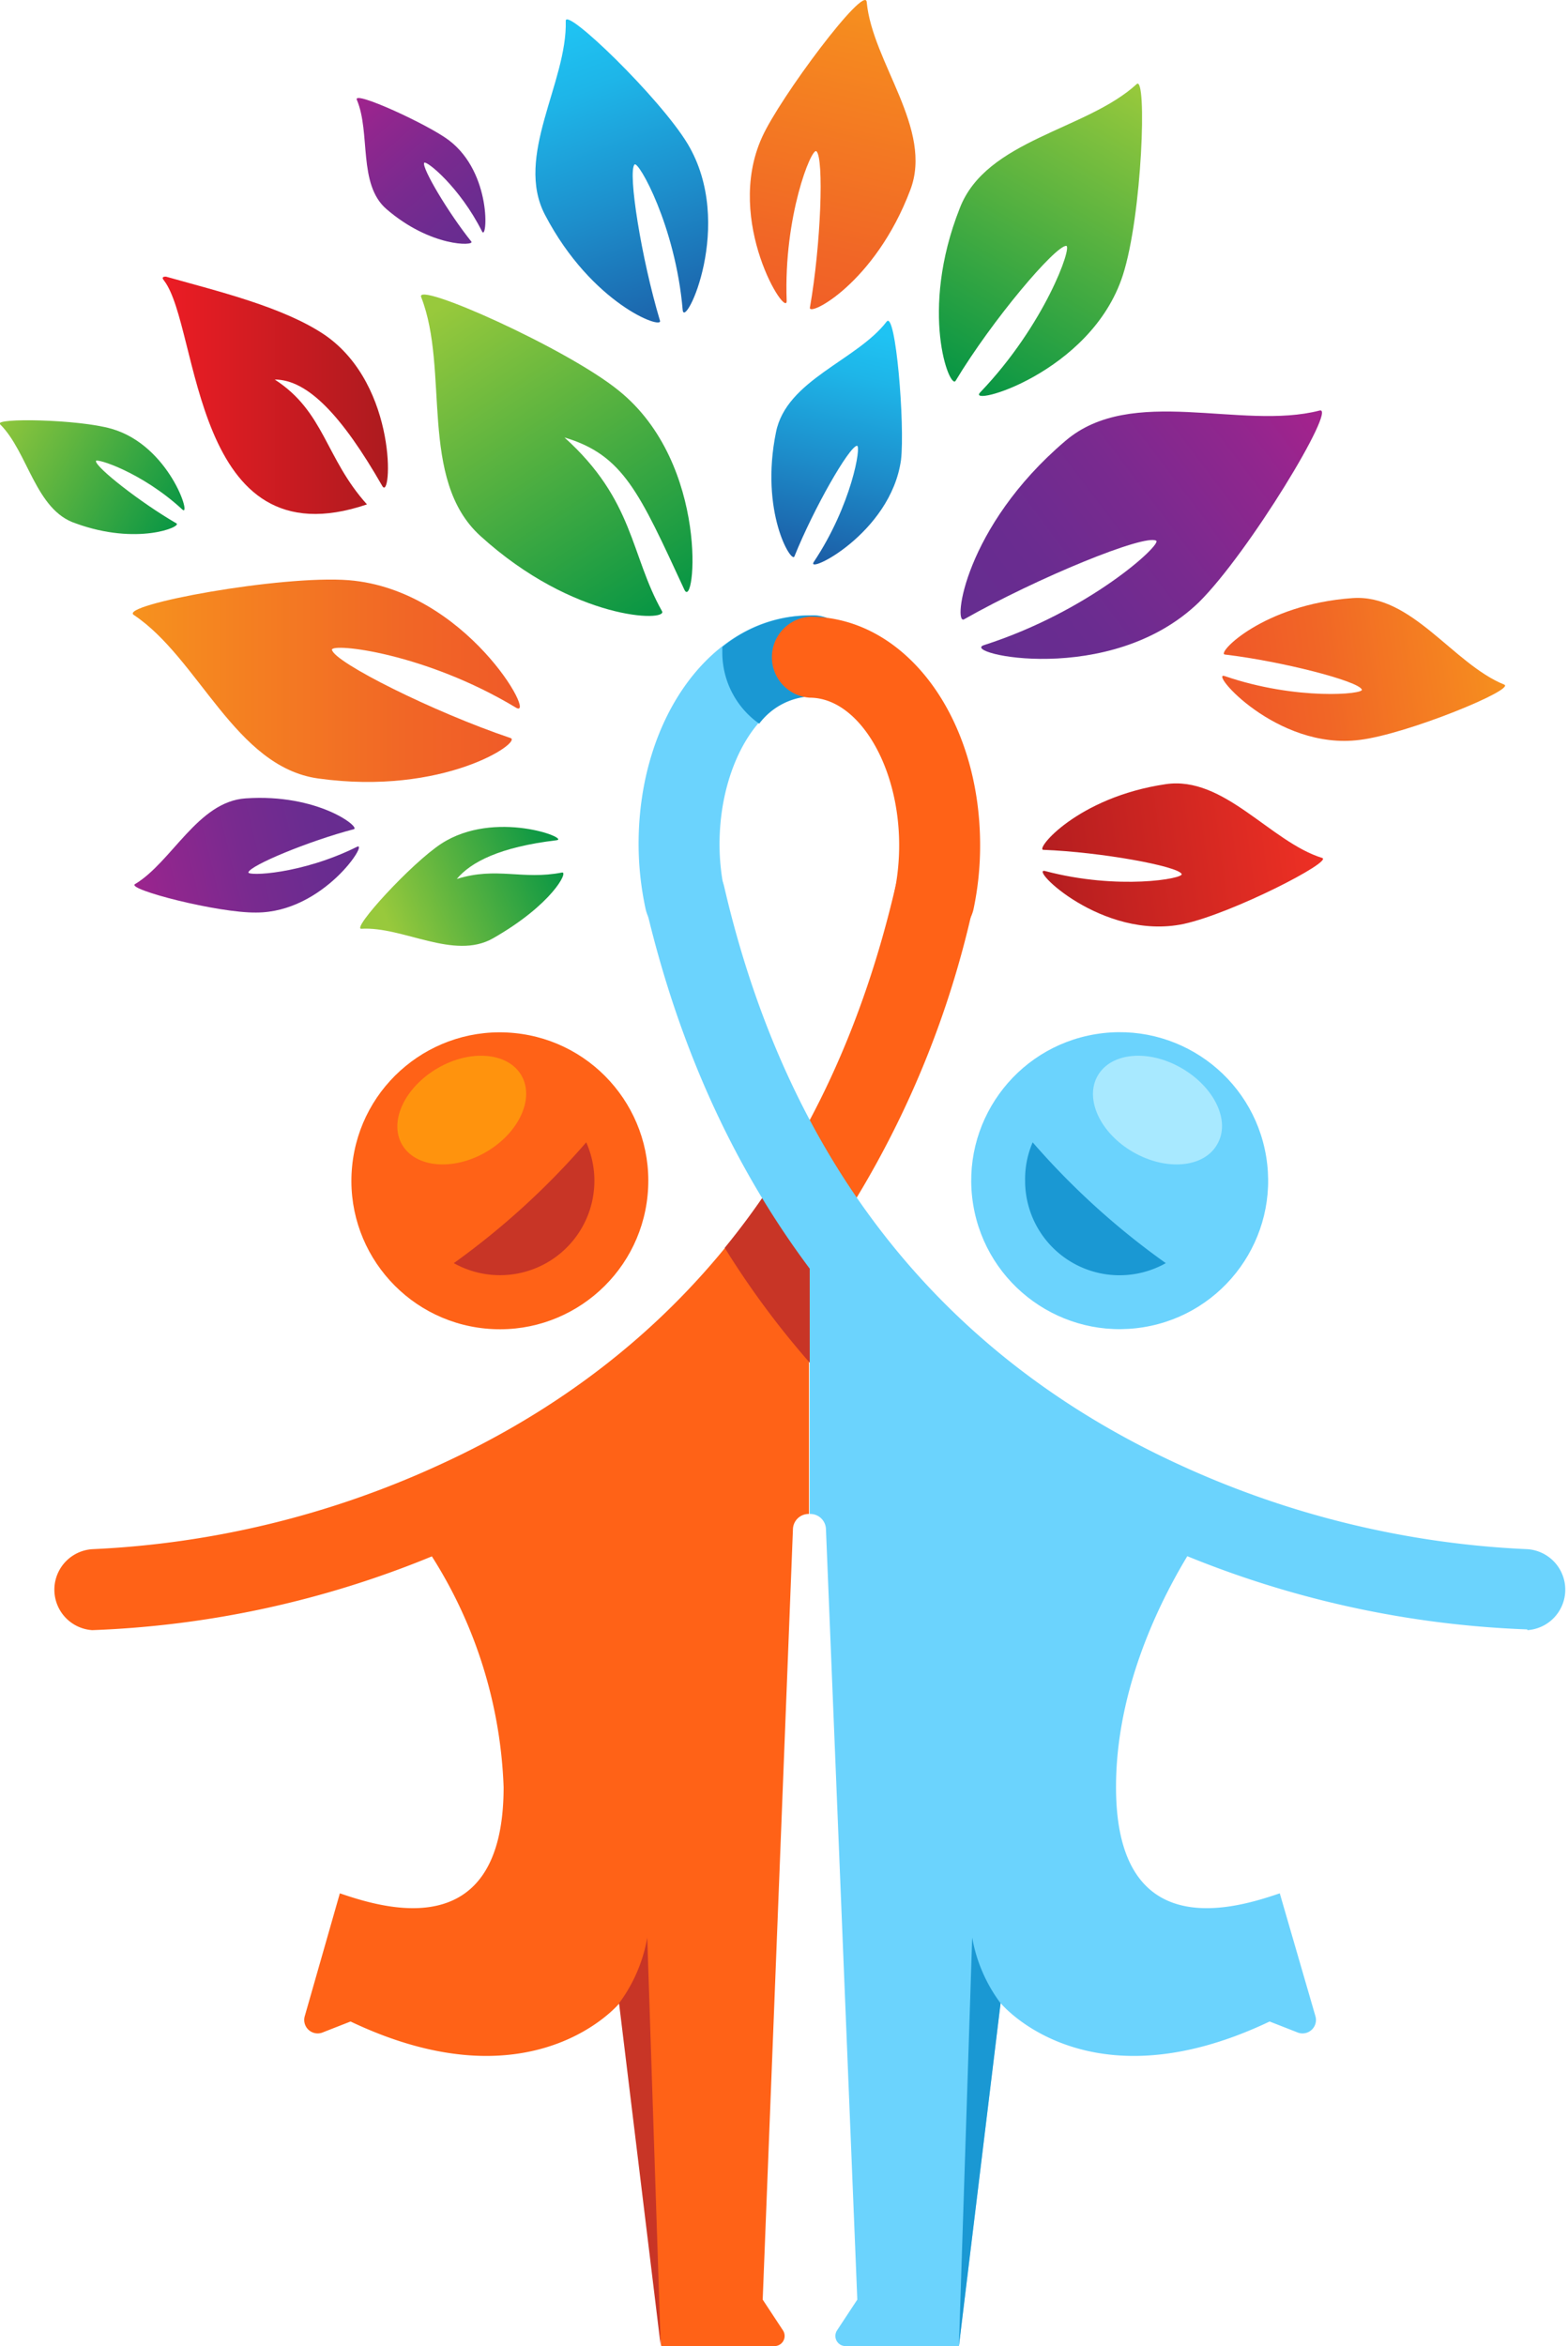 <svg xmlns="http://www.w3.org/2000/svg" xmlns:xlink="http://www.w3.org/1999/xlink" viewBox="0 0 85.03 127.21"><defs><style>.cls-1{fill:#6bd3fd;}.cls-2{fill:#1a98d3;}.cls-3{fill:#ff6217;}.cls-4{fill:#c83526;}.cls-5{fill:#a8e9ff;}.cls-6{fill:#ff930d;}.cls-7{fill:url(#linear-gradient);}.cls-8{fill:url(#linear-gradient-2);}.cls-9{fill:url(#linear-gradient-3);}.cls-10{fill:url(#linear-gradient-4);}.cls-11{fill:url(#linear-gradient-5);}.cls-12{fill:url(#linear-gradient-6);}.cls-13{fill:url(#linear-gradient-7);}.cls-14{fill:url(#linear-gradient-8);}.cls-15{fill:url(#linear-gradient-9);}.cls-16{fill:url(#linear-gradient-10);}.cls-17{fill:url(#linear-gradient-11);}.cls-18{fill:url(#linear-gradient-12);}.cls-19{fill:url(#linear-gradient-13);}.cls-20{fill:url(#linear-gradient-14);}</style><linearGradient id="linear-gradient" x1="7.26" y1="36.91" x2="28.25" y2="36.91" gradientUnits="userSpaceOnUse"><stop offset="0" stop-color="#f6921e"/><stop offset="0.18" stop-color="#f58620"/><stop offset="0.71" stop-color="#f16626"/><stop offset="1" stop-color="#f05a28"/></linearGradient><linearGradient id="linear-gradient-2" x1="24.22" y1="16.37" x2="35.96" y2="34.28" gradientUnits="userSpaceOnUse"><stop offset="0" stop-color="#98c93c"/><stop offset="1" stop-color="#009345"/></linearGradient><linearGradient id="linear-gradient-3" x1="70.27" y1="21.6" x2="52.94" y2="34.7" gradientUnits="userSpaceOnUse"><stop offset="0" stop-color="#a2238d"/><stop offset="0.17" stop-color="#91268e"/><stop offset="0.48" stop-color="#792a8f"/><stop offset="0.76" stop-color="#6a2c90"/><stop offset="1" stop-color="#652d90"/></linearGradient><linearGradient id="linear-gradient-4" x1="71.23" y1="45.34" x2="54.8" y2="47.51" gradientUnits="userSpaceOnUse"><stop offset="0" stop-color="#ed3024"/><stop offset="1" stop-color="#ad1b1f"/></linearGradient><linearGradient id="linear-gradient-5" x1="67.01" y1="37.1" x2="52.66" y2="37.52" gradientTransform="translate(11.11 5.61) rotate(-6.32)" xlink:href="#linear-gradient"/><linearGradient id="linear-gradient-6" x1="61.46" y1="4.5" x2="51.57" y2="21.65" xlink:href="#linear-gradient-2"/><linearGradient id="linear-gradient-7" x1="30.5" y1="1.62" x2="37.63" y2="21.07" gradientUnits="userSpaceOnUse"><stop offset="0" stop-color="#1fc3f3"/><stop offset="0.17" stop-color="#1eb5e8"/><stop offset="0.48" stop-color="#1d8fcc"/><stop offset="0.92" stop-color="#1b549f"/><stop offset="1" stop-color="#1a4796"/></linearGradient><linearGradient id="linear-gradient-8" x1="47.36" y1="-0.39" x2="42.94" y2="19.34" xlink:href="#linear-gradient"/><linearGradient id="linear-gradient-9" x1="50.47" y1="-2.58" x2="47.87" y2="9.01" gradientTransform="matrix(-0.88, 0.48, 0.48, 0.88, 64.6, -16.58)" xlink:href="#linear-gradient-3"/><linearGradient id="linear-gradient-10" x1="8.81" y1="21.45" x2="21.06" y2="21.45" gradientUnits="userSpaceOnUse"><stop offset="0" stop-color="#ec1c24"/><stop offset="1" stop-color="#ad1b1f"/></linearGradient><linearGradient id="linear-gradient-11" x1="24.3" y1="-211.81" x2="38.28" y2="-212.31" gradientTransform="matrix(0.96, -0.27, -0.27, -0.96, -74.1, -149.23)" xlink:href="#linear-gradient-3"/><linearGradient id="linear-gradient-12" x1="61.47" y1="-12.38" x2="73.99" y2="-12.82" gradientTransform="translate(-59.64 1.39) rotate(31.16)" xlink:href="#linear-gradient-2"/><linearGradient id="linear-gradient-13" x1="46.96" y1="17.9" x2="43.44" y2="32.59" xlink:href="#linear-gradient-7"/><linearGradient id="linear-gradient-14" x1="26.13" y1="54.98" x2="35.95" y2="51.36" gradientTransform="translate(-7.49 -3.7) rotate(-2.53)" xlink:href="#linear-gradient-2"/></defs><g id="Layer_2" data-name="Layer 2"><g id="Layer_1-2" data-name="Layer 1"><path class="cls-1" d="M37.18,51A2.2,2.2,0,0,1,35,49.24a16.71,16.71,0,0,1-.37-3.48c0-6.94,4.06-12.39,9.24-12.39a2.2,2.2,0,1,1,0,4.39c-2.62,0-4.85,3.67-4.85,8a12,12,0,0,0,.27,2.56,2.2,2.2,0,0,1-1.69,2.61A2.4,2.4,0,0,1,37.18,51Z"/><path class="cls-2" d="M43.91,33.37a7.59,7.59,0,0,0-4.74,1.71c0,.1,0,.2,0,.3a4.72,4.72,0,0,0,2,3.86,3.72,3.72,0,0,1,2.76-1.48,2.2,2.2,0,1,0,0-4.39Z"/><path class="cls-1" d="M69.4,102.66c-2.24.76-8.88,2.93-8.88-5.76,0-8.14,5.55-15,5.55-15L44.69,67.67l.07-1.09-.85.57h0V82.09a.85.85,0,0,1,.88.83l1.7,41.77-1.1,1.67a.55.55,0,0,0,.46.85H52l2.26-18.6s4.67,5.72,14.59,1l1.48.58a.73.73,0,0,0,1-.88Z"/><path class="cls-3" d="M51.19,46.43a2.19,2.19,0,0,0-2.63,1.64C45.09,63,36.77,73.52,23.8,79.44A50.41,50.41,0,0,1,5,84H5a2.2,2.2,0,0,0,0,4.39H5a53.54,53.54,0,0,0,18.42-4A25,25,0,0,1,27.31,96.9c0,8.69-6.64,6.52-8.88,5.76l-1.9,6.65a.73.73,0,0,0,1,.88l1.48-.58c9.92,4.72,14.59-1,14.59-1l2.26,18.6H42a.55.55,0,0,0,.46-.85l-1.1-1.67L43,82.92a.85.85,0,0,1,.87-.83V68.81a52.16,52.16,0,0,0,8.92-19.74A2.2,2.2,0,0,0,51.19,46.43Z"/><path class="cls-4" d="M42.09,63.82a40.89,40.89,0,0,1-2.79,3.84,47,47,0,0,0,4.61,6.23V68.81c.25-.33.48-.65.72-1A43,43,0,0,1,42.09,63.82Z"/><path class="cls-1" d="M82.82,88.35a54,54,0,0,1-20.45-4.84C52.5,79,39.73,69.43,35,49.07a2.19,2.19,0,1,1,4.27-1C42.73,63,51.06,73.52,64,79.44A50.41,50.41,0,0,0,82.83,84h0a2.2,2.2,0,0,1,0,4.39Z"/><path class="cls-3" d="M50.65,51a2.5,2.5,0,0,1-.47,0,2.19,2.19,0,0,1-1.68-2.61,12.63,12.63,0,0,0,.26-2.56c0-4.33-2.22-8-4.85-8a2.2,2.2,0,0,1,0-4.39c5.19,0,9.24,5.45,9.24,12.39a16.7,16.7,0,0,1-.36,3.48A2.2,2.2,0,0,1,50.65,51Z"/><path class="cls-4" d="M33.57,108.62l2.26,18.59-.73-22.15A8.36,8.36,0,0,1,33.57,108.62Z"/><path class="cls-2" d="M54.26,108.62,52,127.21l.72-22.15A8.38,8.38,0,0,0,54.26,108.62Z"/><circle class="cls-1" cx="60.72" cy="64.02" r="8.05" transform="translate(-9.54 10.64) rotate(-9.29)"/><path class="cls-1" d="M64,58.06a.07.07,0,0,0,.14,0,.07.07,0,0,0-.14,0Z"/><path class="cls-2" d="M63.22,68.49A5.12,5.12,0,0,1,55.59,64,5,5,0,0,1,56,61.94,41.09,41.09,0,0,0,63.22,68.49Z"/><path class="cls-5" d="M66,62.06c-.72,1.26-2.76,1.44-4.55.41s-2.65-2.89-1.92-4.15,2.76-1.44,4.55-.4S66.75,60.8,66,62.06Z"/><circle class="cls-3" cx="27.11" cy="64.02" r="8.05" transform="translate(-39.25 84.77) rotate(-84.41)"/><path class="cls-3" d="M23.83,58.06a.07.07,0,0,1-.14,0,.07.07,0,0,1,.14,0Z"/><path class="cls-4" d="M24.61,68.49a5.12,5.12,0,0,0,7.18-6.55A41.45,41.45,0,0,1,24.61,68.49Z"/><path class="cls-6" d="M21.8,62.06c.73,1.26,2.77,1.44,4.55.41s2.65-2.89,1.93-4.15-2.77-1.44-4.55-.4S21.08,60.8,21.8,62.06Z"/><path class="cls-7" d="M18,35.23c.12.68,5.51,3.38,9.69,4.79.63.22-3.63,3.14-10.44,2.19-4.5-.63-6.46-6.51-10-8.87-.8-.55,8-2.17,11.67-1.88,6.37.52,10.24,7.61,9.06,6.91C23.05,35.4,18,34.85,18,35.23Z"/><path class="cls-8" d="M30.61,23.72c3.79,3.41,3.57,6.37,5.29,9.42.33.58-4.77.54-9.85-4.08-3.37-3.06-1.66-9-3.21-12.95-.36-.9,7.86,2.76,10.69,5.05,5,4,4.16,12.05,3.58,10.81C34.67,26.7,33.8,24.67,30.61,23.72Z"/><path class="cls-9" d="M62.7,29.32c-.61-.38-6.43,2-10.42,4.26-.61.34,0-5,5.49-9.67,3.59-3.08,9.54-.55,13.79-1.65C72.54,22,67.71,30,65,32.67c-4.8,4.62-13,2.75-11.64,2.31C59.09,33.14,63,29.53,62.7,29.32Z"/><path class="cls-10" d="M64.08,47.39c-.21-.43-4.39-1.19-7.5-1.31-.47,0,1.83-2.85,6.63-3.56,3.17-.47,5.67,3.12,8.49,4,.6.19-4.86,3-7.52,3.58-4.42.92-8.44-3.11-7.5-2.87C60.64,48.28,64.21,47.64,64.08,47.39Z"/><path class="cls-11" d="M73.85,37.39c-.18-.46-4.32-1.53-7.43-1.9-.47-.05,2.06-2.72,6.93-3.06,3.21-.23,5.45,3.57,8.22,4.69.64.26-5.27,2.69-7.84,3-4.5.58-8.23-3.78-7.31-3.46C70.33,38,74,37.64,73.85,37.39Z"/><path class="cls-12" d="M57.82,13.33c-.6,0-4,4-6,7.32-.31.49-2-3.74.23-9.37,1.44-3.72,6.87-4.22,9.59-6.72.57-.52.3,7.11-.75,10.36-1.72,5.34-8.57,7.21-7.73,6.35C56.67,17.6,58.16,13.35,57.82,13.33Z"/><path class="cls-13" d="M34.41,8.92c-.38.39.37,5.11,1.38,8.47.16.5-3.7-.9-6.23-5.73-1.68-3.19,1.21-7.18,1.12-10.53,0-.76,5.11,4.18,6.61,6.67,2.61,4.36-.18,10.13-.27,9C36.63,12.25,34.62,8.7,34.41,8.92Z"/><path class="cls-14" d="M44.27,8.2c.42.34.25,5.07-.35,8.48-.09.52,3.53-1.32,5.44-6.37C50.63,7,47.31,3.4,47,.11c-.09-1-4.72,5.19-5.68,7.34C39.26,12,42.7,17.37,42.66,16.3,42.49,11.74,44,8,44.27,8.2Z"/><path class="cls-15" d="M23,8.83c-.12.29,1.29,2.68,2.56,4.27.19.24-2.2.31-4.6-1.76C19.4,10,20.11,7.2,19.35,5.41c-.23-.54,3.89,1.35,5,2.2,2.35,1.79,2.07,5.5,1.79,4.94C24.94,10.15,23.1,8.66,23,8.83Z"/><path class="cls-16" d="M14.9,20.58c2.7,1.74,2.74,4.26,5,6.77-9.52,3.23-9.06-9.59-11-12.13C8.71,15,8.92,15,9,15c2.8.79,6.36,1.64,8.61,3.16,4,2.75,3.63,9.09,3.12,8.19C18.54,22.53,16.68,20.58,14.9,20.58Z"/><path class="cls-17" d="M13.47,47.3c.1-.38,3.28-1.7,5.72-2.34.37-.1-1.94-1.94-5.87-1.67-2.59.17-4,3.45-6,4.65-.48.28,4.49,1.57,6.58,1.54,3.66,0,6.14-3.92,5.45-3.56C16.35,47.41,13.42,47.51,13.47,47.3Z"/><path class="cls-18" d="M5.2,25c0,.35,2.42,2.25,4.37,3.38.3.18-2.14,1.21-5.46,0C1.92,27.67,1.53,24.52,0,23c-.35-.35,4.25-.27,6.05.25,3.14.9,4.36,4.85,3.84,4.38C7.71,25.61,5.2,24.82,5.2,25Z"/><path class="cls-19" d="M46.47,24.17c-.43.06-2.34,3.39-3.39,6-.16.4-1.88-2.42-1-6.73.56-2.84,4.38-3.89,6-6,.49-.65,1,5.6.78,7.5-.56,4-5.21,6.26-4.73,5.53C46.19,27.38,46.72,24.14,46.47,24.17Z"/><path class="cls-20" d="M24.77,47.66c2.17-.68,3.54.07,5.71-.35.35-.06-.54,1.74-3.75,3.57-2.12,1.2-4.89-.66-7.14-.52-.53,0,2.72-3.56,4.35-4.62,2.89-1.87,7-.27,6.24-.18C27.08,45.93,25.53,46.75,24.77,47.66Z"/></g></g></svg>